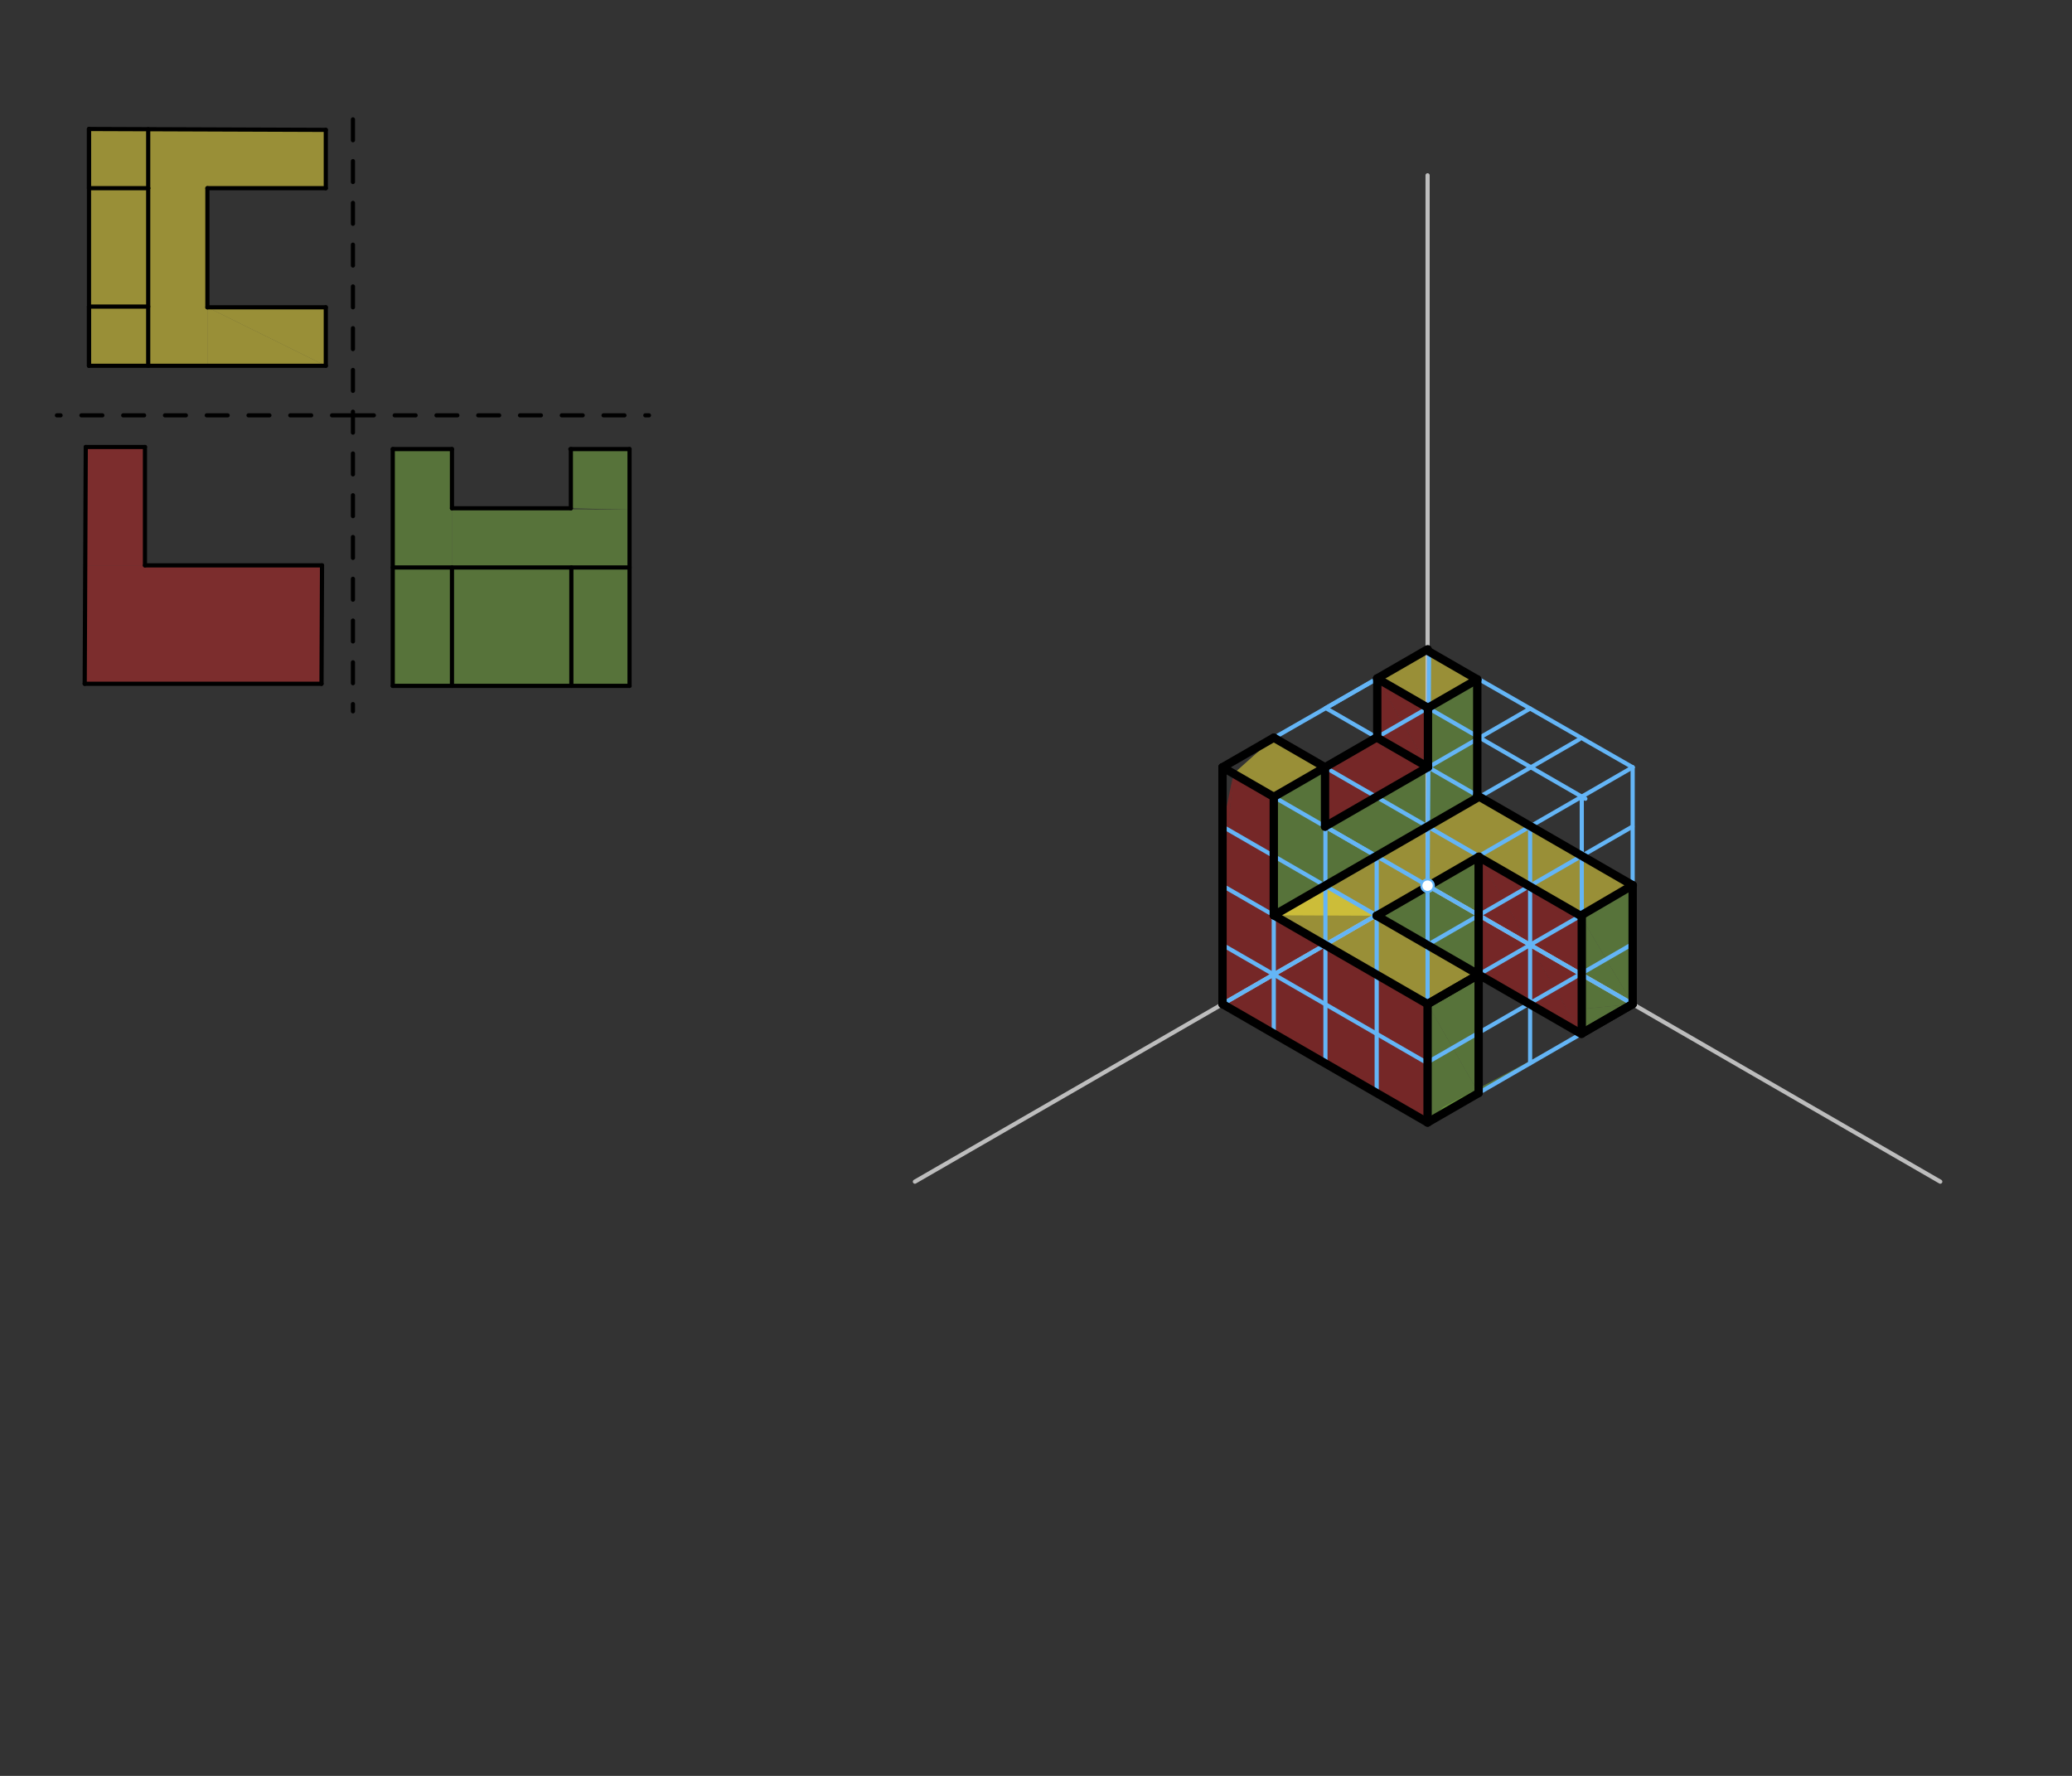 <svg xmlns="http://www.w3.org/2000/svg" class="svg--1it" height="100%" preserveAspectRatio="xMidYMid meet" viewBox="0 0 992.126 850.394" width="100%"><rect x="0" y="0" width="992.126" height="850.394" fill="#333333" stroke="none"/><defs><marker id="marker-arrow" markerHeight="16" markerUnits="userSpaceOnUse" markerWidth="24" orient="auto-start-reverse" refX="24" refY="4" viewBox="0 0 24 8"><path d="M 0 0 L 24 4 L 0 8 z" stroke="inherit"></path></marker></defs><g class="aux-layer--1FB"></g><g class="main-layer--3Vd"><g class="element--2qn"><g fill="#FFEB3B" opacity="0.5"><path d="M 609.916 353.244 L 609.916 353.244 L 590.659 370.473 L 590.659 370.473 L 609.916 381.591 L 609.916 381.591 L 634.465 367.418 L 609.916 353.244 Z" stroke="none"></path></g></g><g class="element--2qn"><g fill="#FFEB3B" opacity="0.5"><path d="M 609.916 353.244 L 683.562 338.862 L 683.562 338.862 L 683.562 338.862 L 683.562 338.862 L 609.916 353.244 Z" stroke="none"></path></g></g><g class="element--2qn"><g fill="#FFEB3B" opacity="0.5"><path d="M 609.916 353.244 L 659.47 324.952 L 683.562 310.937 L 683.562 310.937 L 609.916 353.244 Z" stroke="none"></path></g></g><g class="element--2qn"><g fill="#FFEB3B" opacity="0.5"><path d="M 683.562 338.862 L 683.562 338.862 L 707.347 325.339 L 683.562 310.937 L 659.47 324.952 L 683.562 338.862 Z" stroke="none"></path></g></g><g class="element--2qn"><g fill="#FFEB3B" opacity="0.5"><path d="M 609.916 438.284 L 609.916 438.284 L 683.562 480.804 L 708.006 466.691 L 708.006 466.691 L 634.465 424.111 L 634.465 424.111 L 634.465 424.111 L 609.916 438.284 Z" stroke="none"></path></g></g><g class="element--2qn"><g fill="#FFEB3B" opacity="0.5"><path d="M 609.916 438.284 L 609.916 438.284 L 659.196 438.511 L 732.841 395.659 L 732.841 395.659 L 732.841 395.659 L 707.347 380.94 L 707.347 380.94 L 707.347 380.94 L 609.916 438.284 Z" stroke="none"></path></g></g><g class="element--2qn"><g fill="#FFEB3B" opacity="0.5"><path d="M 708.006 410.33 L 756.816 438.511 L 781.758 423.901 L 732.841 395.659 L 732.841 395.659 L 708.006 410.33 Z" stroke="none"></path></g></g><g class="element--2qn"><g fill="#7CB342" opacity="0.5"><path d="M 683.562 480.804 L 708.006 523.384 L 708.006 466.691 L 708.006 466.691 L 683.562 480.804 Z" stroke="none"></path></g></g><g class="element--2qn"><g fill="#7CB342" opacity="0.5"><path d="M 683.562 537.496 L 708.006 523.384 L 683.562 480.804 L 683.562 537.496 Z" stroke="none"></path></g></g><g class="element--2qn"><g fill="#7CB342" opacity="0.5"><path d="M 683.562 537.496 L 757.103 495.038 L 757.103 495.038 L 781.758 480.804 L 781.758 480.804 L 757.103 495.038 L 757.103 495.038 L 691 530.156 Z" stroke="none"></path></g></g><g class="element--2qn"><g fill="#7CB342" opacity="0.5"><path d="M 756.816 438.511 L 781.758 480.804 L 781.758 423.901 L 756.816 438.511 Z" stroke="none"></path></g></g><g class="element--2qn"><g fill="#7CB342" opacity="0.5"><path d="M 757.39 483.156 L 781.758 480.804 L 756.816 438.511 L 756.816 438.511 L 757.39 483.156 Z" stroke="none"></path></g></g><g class="element--2qn"><g fill="#7CB342" opacity="0.5"><path d="M 757.103 495.038 L 781.758 480.804 L 781.758 480.804 L 757.103 495.038 Z" stroke="none"></path></g></g><g class="element--2qn"><g fill="#7CB342" opacity="0.5"><path d="M 757.103 495.038 L 757.103 495.038 L 781.758 480.804 L 757.39 483.156 L 757.39 483.156 L 757.103 495.038 Z" stroke="none"></path></g></g><g class="element--2qn"><g fill="#7CB342" opacity="0.5"><path d="M 757.103 495.038 L 609.916 381.591 L 609.916 381.591 L 609.916 381.591 L 609.916 381.591 L 757.103 495.038 Z" stroke="none"></path></g></g><g class="element--2qn"><g fill="#7CB342" opacity="0.5"><path d="M 609.916 381.591 L 609.916 438.284 L 646.922 402.956 L 646.922 402.956 L 646.922 402.956 L 646.922 402.956 L 646.922 402.956 L 646.922 402.956 L 646.922 402.956 L 609.916 438.284 L 609.916 381.591 Z" stroke="none"></path></g></g><g class="element--2qn"><g fill="#7CB342" opacity="0.5"><path d="M 609.916 438.284 L 609.916 381.591 L 634.465 367.418 L 634.465 424.111 L 634.465 424.111 L 609.916 438.284 Z" stroke="none"></path></g></g><g class="element--2qn"><g fill="#7CB342" opacity="0.5"><path d="M 634.465 395.764 L 634.465 424.111 L 707.347 380.94 L 707.347 380.94 L 683.744 367.313 L 683.744 367.313 L 683.744 367.313 L 707.347 352.594 L 683.744 367.313 L 683.744 367.313 L 683.744 367.313 L 634.465 395.764 Z" stroke="none"></path></g></g><g class="element--2qn"><g fill="#7CB342" opacity="0.5"><path d="M 707.347 380.94 L 683.744 367.313 L 683.562 338.862 L 707.347 325.339 L 707.347 380.94 Z" stroke="none"></path></g></g><g class="element--2qn"><g fill="#7CB342" opacity="0.5"><path d="M 659.196 438.511 L 659.196 438.511 L 708.006 466.691 L 708.006 466.691 L 708.006 410.33 L 659.196 438.511 Z" stroke="none"></path></g></g><g class="element--2qn"><g fill="#B71C1C" opacity="0.5"><path d="M 590.659 370.473 L 590.659 370.473 L 586 373.156 Z" stroke="none"></path></g></g><g class="element--2qn"><g fill="#B71C1C" opacity="0.5"><path d="M 609.916 381.591 L 590.659 370.473 L 609.916 381.591 Z" stroke="none"></path></g></g><g class="element--2qn"><g fill="#B71C1C" opacity="0.5"><path d="M 605.124 492.21 L 605.124 492.21 L 683.562 537.496 L 683.562 480.804 L 609.916 438.284 L 585.367 424.111 L 585.367 480.804 L 585.367 480.804 L 585.367 480.804 L 605.124 492.21 Z" stroke="none"></path></g></g><g class="element--2qn"><g fill="#B71C1C" opacity="0.5"><path d="M 609.916 438.284 L 585.367 424.111 L 609.916 438.284 Z" stroke="none"></path></g></g><g class="element--2qn"><g fill="#B71C1C" opacity="0.5"><path d="M 609.916 438.284 L 609.916 438.284 L 585.367 424.111 L 590.659 370.473 L 590.659 370.473 L 590.659 370.473 L 585.367 395.764 L 585.367 424.111 L 609.916 438.284 Z" stroke="none"></path></g></g><g class="element--2qn"><g fill="#B71C1C" opacity="0.5"><path d="M 609.916 438.284 L 609.916 438.284 L 585.367 424.111 L 590.659 370.473 L 590.659 370.473 L 590.659 370.473 L 585.367 367.418 L 585.367 367.418 L 585.367 367.418 L 609.916 381.591 L 609.916 381.591 L 609.916 438.284 Z" stroke="none"></path></g></g><g class="element--2qn"><g fill="#B71C1C" opacity="0.5"><path d="M 708.006 410.33 L 757.103 495.038 L 757.103 495.038 L 756.816 438.511 L 708.006 410.33 Z" stroke="none"></path></g></g><g class="element--2qn"><g fill="#B71C1C" opacity="0.5"><path d="M 708.006 410.33 L 708.006 466.691 L 757.103 495.038 L 708.006 410.33 Z" stroke="none"></path></g></g><g class="element--2qn"><g fill="#B71C1C" opacity="0.5"><path d="M 634.465 395.764 L 634.465 395.764 L 683.744 367.313 L 659.47 352.981 L 659.47 352.981 L 634.465 367.418 L 634.465 395.764 Z" stroke="none"></path></g></g><g class="element--2qn"><g fill="#B71C1C" opacity="0.5"><path d="M 634.465 395.764 L 683.744 367.313 L 683.744 367.313 L 683.744 367.313 L 634.465 395.764 Z" stroke="none"></path></g></g><g class="element--2qn"><g fill="#B71C1C" opacity="0.5"><path d="M 659.47 324.952 L 683.744 367.313 L 683.562 338.862 L 659.47 324.952 Z" stroke="none"></path></g></g><g class="element--2qn"><g fill="#B71C1C" opacity="0.5"><path d="M 659.47 339.046 L 659.47 339.046 L 659.47 324.952 L 659.47 324.952 L 659.47 339.046 Z" stroke="none"></path></g></g><g class="element--2qn"><g fill="#B71C1C" opacity="0.5"><path d="M 683.744 367.313 L 683.744 367.313 L 659.47 352.981 L 659.47 324.952 L 683.744 367.313 Z" stroke="none"></path></g></g><g class="element--2qn"><g fill="#FFEB3B" opacity="0.5"><path d="M 42.614 61.77 L 155.999 62.19 L 155.999 90.117 L 99.307 90.117 L 99.307 147.156 L 99.307 175.156 L 42.614 175.156 L 42.614 61.77 Z" stroke="none"></path></g></g><g class="element--2qn"><g fill="#FFEB3B" opacity="0.5"><path d="M 99.307 175.156 L 99.307 147.156 L 156 175.156 L 99.307 175.156 Z" stroke="none"></path></g></g><g class="element--2qn"><g fill="#FFEB3B" opacity="0.5"><path d="M 99.307 147.156 L 156 175.156 L 156 147.156 L 99.307 147.156 Z" stroke="none"></path></g></g><g class="element--2qn"><g fill="#C62828" opacity="0.5"><path d="M 154.197 270.739 L 153.945 327.432 L 40.56 327.432 L 40.811 270.739 L 40.811 270.739 L 154.197 270.739 Z" stroke="none"></path></g></g><g class="element--2qn"><g fill="#C62828" opacity="0.5"><path d="M 40.811 270.739 L 69.409 270.739 L 69.409 214.047 L 41.063 214.047 L 40.811 270.739 Z" stroke="none"></path></g></g><g class="element--2qn"><g fill="#7CB342" opacity="0.5"><path d="M 188.062 215.047 L 216.409 215.047 L 216.409 328.433 L 188.062 328.433 L 188.062 215.047 Z" stroke="none"></path></g></g><g class="element--2qn"><g fill="#7CB342" opacity="0.5"><path d="M 216.409 243.393 L 216.409 328.433 L 301.448 328.433 L 301.448 244.047 L 216.409 243.393 Z" stroke="none"></path></g></g><g class="element--2qn"><g fill="#7CB342" opacity="0.5"><path d="M 273.342 243.393 L 301.448 243.047 L 301.448 243.047 L 273.342 243.393 Z" stroke="none"></path></g></g><g class="element--2qn"><g fill="#7CB342" opacity="0.5"><path d="M 273.342 243.393 L 301.448 244.047 L 301.448 215.047 L 273.342 215.047 L 273.342 243.393 Z" stroke="none"></path></g></g><g class="element--2qn"><line stroke="#000000" stroke-dasharray="10" stroke-linecap="round" stroke-width="2" x1="169" x2="169" y1="57.156" y2="340.621"></line></g><g class="element--2qn"><line stroke="#000000" stroke-dasharray="10" stroke-linecap="round" stroke-width="2" x1="169" x2="310.732" y1="198.889" y2="198.889"></line></g><g class="element--2qn"><line stroke="#000000" stroke-dasharray="10" stroke-linecap="round" stroke-width="2" x1="169" x2="27.268" y1="198.889" y2="198.889"></line></g><g class="element--2qn"><line stroke="#BDBDBD" stroke-dasharray="none" stroke-linecap="round" stroke-width="2" x1="683.562" x2="683.562" y1="83.953" y2="424.111"></line></g><g class="element--2qn"><line stroke="#BDBDBD" stroke-dasharray="none" stroke-linecap="round" stroke-width="2" x1="683.562" x2="438.075" y1="424.111" y2="565.843"></line></g><g class="element--2qn"><line stroke="#BDBDBD" stroke-dasharray="none" stroke-linecap="round" stroke-width="2" x1="683.562" x2="929.05" y1="424.111" y2="565.843"></line></g><g class="element--2qn"><line stroke="#64B5F6" stroke-dasharray="none" stroke-linecap="round" stroke-width="2" x1="683.562" x2="684.292" y1="424.111" y2="310.727"></line></g><g class="element--2qn"><line stroke="#64B5F6" stroke-dasharray="none" stroke-linecap="round" stroke-width="2" x1="683.562" x2="585.367" y1="424.111" y2="480.804"></line></g><g class="element--2qn"><line stroke="#64B5F6" stroke-dasharray="none" stroke-linecap="round" stroke-width="2" x1="683.562" x2="781.758" y1="424.111" y2="480.804"></line></g><g class="element--2qn"><line stroke="#64B5F6" stroke-dasharray="none" stroke-linecap="round" stroke-width="2" x1="585.367" x2="585.367" y1="480.804" y2="367.418"></line></g><g class="element--2qn"><line stroke="#64B5F6" stroke-dasharray="none" stroke-linecap="round" stroke-width="2" x1="781.758" x2="781.758" y1="480.804" y2="367.418"></line></g><g class="element--2qn"><line stroke="#64B5F6" stroke-dasharray="none" stroke-linecap="round" stroke-width="2" x1="683.562" x2="683.562" y1="424.111" y2="537.496"></line></g><g class="element--2qn"><line stroke="#64B5F6" stroke-dasharray="none" stroke-linecap="round" stroke-width="2" x1="683.562" x2="781.758" y1="537.496" y2="480.804"></line></g><g class="element--2qn"><line stroke="#64B5F6" stroke-dasharray="none" stroke-linecap="round" stroke-width="2" x1="683.562" x2="585.367" y1="537.496" y2="480.804"></line></g><g class="element--2qn"><line stroke="#64B5F6" stroke-dasharray="none" stroke-linecap="round" stroke-width="2" x1="684.292" x2="585.367" y1="310.727" y2="367.418"></line></g><g class="element--2qn"><line stroke="#64B5F6" stroke-dasharray="none" stroke-linecap="round" stroke-width="2" x1="683.562" x2="781.758" y1="311.145" y2="367.418"></line></g><g class="element--2qn"><line stroke="#64B5F6" stroke-dasharray="none" stroke-linecap="round" stroke-width="2" x1="683.562" x2="781.758" y1="424.111" y2="367.418"></line></g><g class="element--2qn"><line stroke="#64B5F6" stroke-dasharray="none" stroke-linecap="round" stroke-width="2" x1="683.562" x2="585.367" y1="424.111" y2="367.418"></line></g><g class="element--2qn"><line stroke="#64B5F6" stroke-dasharray="none" stroke-linecap="round" stroke-width="2" x1="732.66" x2="634.556" y1="339.282" y2="395.922"></line></g><g class="element--2qn"><line stroke="#64B5F6" stroke-dasharray="none" stroke-linecap="round" stroke-width="2" x1="634.647" x2="634.647" y1="395.869" y2="509.15"></line></g><g class="element--2qn"><line stroke="#64B5F6" stroke-dasharray="none" stroke-linecap="round" stroke-width="2" x1="732.66" x2="732.66" y1="395.764" y2="509.15"></line></g><g class="element--2qn"><line stroke="#64B5F6" stroke-dasharray="none" stroke-linecap="round" stroke-width="2" x1="634.83" x2="732.751" y1="339.072" y2="395.607"></line></g><g class="element--2qn"><line stroke="#64B5F6" stroke-dasharray="none" stroke-linecap="round" stroke-width="2" x1="585.367" x2="683.562" y1="424.111" y2="480.804"></line></g><g class="element--2qn"><line stroke="#64B5F6" stroke-dasharray="none" stroke-linecap="round" stroke-width="2" x1="683.562" x2="781.758" y1="480.804" y2="424.111"></line></g><g class="element--2qn"><line stroke="#64B5F6" stroke-dasharray="none" stroke-linecap="round" stroke-width="2" x1="585.367" x2="609.916" y1="367.418" y2="353.244"></line></g><g class="element--2qn"><line stroke="#64B5F6" stroke-dasharray="none" stroke-linecap="round" stroke-width="2" x1="609.916" x2="708.006" y1="353.244" y2="409.877"></line></g><g class="element--2qn"><line stroke="#64B5F6" stroke-dasharray="none" stroke-linecap="round" stroke-width="2" x1="708.006" x2="708.006" y1="409.877" y2="523.827"></line></g><g class="element--2qn"><line stroke="#64B5F6" stroke-dasharray="none" stroke-linecap="round" stroke-width="2" x1="634.83" x2="659.379" y1="339.072" y2="324.899"></line></g><g class="element--2qn"><line stroke="#64B5F6" stroke-dasharray="none" stroke-linecap="round" stroke-width="2" x1="659.379" x2="759.12" y1="324.899" y2="382.485"></line></g><g class="element--2qn"><line stroke="#64B5F6" stroke-dasharray="none" stroke-linecap="round" stroke-width="2" x1="757.39" x2="757.39" y1="381.486" y2="495.443"></line></g><g class="element--2qn"><line stroke="#64B5F6" stroke-dasharray="none" stroke-linecap="round" stroke-width="2" x1="585.367" x2="609.916" y1="367.418" y2="381.591"></line></g><g class="element--2qn"><line stroke="#64B5F6" stroke-dasharray="none" stroke-linecap="round" stroke-width="2" x1="609.916" x2="707.347" y1="381.591" y2="325.339"></line></g><g class="element--2qn"><line stroke="#64B5F6" stroke-dasharray="none" stroke-linecap="round" stroke-width="2" x1="634.647" x2="659.196" y1="395.869" y2="410.043"></line></g><g class="element--2qn"><line stroke="#64B5F6" stroke-dasharray="none" stroke-linecap="round" stroke-width="2" x1="659.196" x2="756.191" y1="410.043" y2="354.042"></line></g><g class="element--2qn"><line stroke="#64B5F6" stroke-dasharray="none" stroke-linecap="round" stroke-width="2" x1="609.916" x2="609.916" y1="381.591" y2="494.772"></line></g><g class="element--2qn"><line stroke="#64B5F6" stroke-dasharray="none" stroke-linecap="round" stroke-width="2" x1="659.196" x2="659.196" y1="410.043" y2="523.36"></line></g><g class="element--2qn"><line stroke="#64B5F6" stroke-dasharray="none" stroke-linecap="round" stroke-width="2" x1="585.367" x2="585.367" y1="367.418" y2="395.764"></line></g><g class="element--2qn"><line stroke="#64B5F6" stroke-dasharray="none" stroke-linecap="round" stroke-width="2" x1="585.367" x2="683.583" y1="395.764" y2="452.469"></line></g><g class="element--2qn"><line stroke="#64B5F6" stroke-dasharray="none" stroke-linecap="round" stroke-width="2" x1="683.562" x2="781.652" y1="452.457" y2="395.825"></line></g><g class="element--2qn"><line stroke="#64B5F6" stroke-dasharray="none" stroke-linecap="round" stroke-width="2" x1="585.367" x2="585.367" y1="424.111" y2="452.457"></line></g><g class="element--2qn"><line stroke="#64B5F6" stroke-dasharray="none" stroke-linecap="round" stroke-width="2" x1="585.367" x2="683.162" y1="452.457" y2="508.919"></line></g><g class="element--2qn"><line stroke="#64B5F6" stroke-dasharray="none" stroke-linecap="round" stroke-width="2" x1="683.162" x2="781.41" y1="508.919" y2="452.195"></line></g><g class="element--2qn"><line stroke="#000000" stroke-dasharray="none" stroke-linecap="round" stroke-width="4" x1="585.367" x2="585.367" y1="367.418" y2="480.804"></line></g><g class="element--2qn"><line stroke="#000000" stroke-dasharray="none" stroke-linecap="round" stroke-width="4" x1="585.367" x2="683.563" y1="480.804" y2="537.496"></line></g><g class="element--2qn"><line stroke="#000000" stroke-dasharray="none" stroke-linecap="round" stroke-width="4" x1="708.006" x2="683.562" y1="523.384" y2="537.496"></line></g><g class="element--2qn"><line stroke="#000000" stroke-dasharray="none" stroke-linecap="round" stroke-width="4" x1="708.006" x2="708.006" y1="523.384" y2="466.691"></line></g><g class="element--2qn"><line stroke="#000000" stroke-dasharray="none" stroke-linecap="round" stroke-width="4" x1="683.562" x2="708.006" y1="480.804" y2="466.691"></line></g><g class="element--2qn"><line stroke="#000000" stroke-dasharray="none" stroke-linecap="round" stroke-width="4" x1="708.006" x2="683.562" y1="466.691" y2="480.804"></line></g><g class="element--2qn"><line stroke="#000000" stroke-dasharray="none" stroke-linecap="round" stroke-width="4" x1="683.562" x2="683.562" y1="480.804" y2="537.496"></line></g><g class="element--2qn"><line stroke="#000000" stroke-dasharray="none" stroke-linecap="round" stroke-width="4" x1="609.916" x2="683.562" y1="438.284" y2="480.804"></line></g><g class="element--2qn"><line stroke="#000000" stroke-dasharray="none" stroke-linecap="round" stroke-width="4" x1="609.916" x2="609.916" y1="438.284" y2="381.591"></line></g><g class="element--2qn"><line stroke="#000000" stroke-dasharray="none" stroke-linecap="round" stroke-width="4" x1="609.916" x2="634.465" y1="381.591" y2="367.418"></line></g><g class="element--2qn"><line stroke="#000000" stroke-dasharray="none" stroke-linecap="round" stroke-width="4" x1="609.916" x2="634.465" y1="353.244" y2="367.418"></line></g><g class="element--2qn"><line stroke="#000000" stroke-dasharray="none" stroke-linecap="round" stroke-width="4" x1="585.367" x2="609.962" y1="367.418" y2="353.218"></line></g><g class="element--2qn"><line stroke="#000000" stroke-dasharray="none" stroke-linecap="round" stroke-width="4" x1="585.367" x2="609.916" y1="367.418" y2="381.591"></line></g><g class="element--2qn"><line stroke="#000000" stroke-dasharray="none" stroke-linecap="round" stroke-width="4" x1="634.465" x2="634.465" y1="367.418" y2="395.869"></line></g><g class="element--2qn"><line stroke="#000000" stroke-dasharray="none" stroke-linecap="round" stroke-width="4" x1="634.465" x2="683.835" y1="395.764" y2="367.26"></line></g><g class="element--2qn"><line stroke="#000000" stroke-dasharray="none" stroke-linecap="round" stroke-width="4" x1="683.744" x2="683.744" y1="367.313" y2="338.966"></line></g><g class="element--2qn"><line stroke="#000000" stroke-dasharray="none" stroke-linecap="round" stroke-width="4" x1="683.744" x2="707.347" y1="338.966" y2="325.339"></line></g><g class="element--2qn"><line stroke="#000000" stroke-dasharray="none" stroke-linecap="round" stroke-width="4" x1="707.347" x2="684.086" y1="325.339" y2="311.91"></line></g><g class="element--2qn"><line stroke="#000000" stroke-dasharray="none" stroke-linecap="round" stroke-width="4" x1="659.379" x2="683.633" y1="324.899" y2="310.896"></line></g><g class="element--2qn"><line stroke="#000000" stroke-dasharray="none" stroke-linecap="round" stroke-width="4" x1="659.379" x2="683.744" y1="324.899" y2="338.966"></line></g><g class="element--2qn"><line stroke="#000000" stroke-dasharray="none" stroke-linecap="round" stroke-width="4" x1="659.47" x2="659.47" y1="324.952" y2="353.14"></line></g><g class="element--2qn"><line stroke="#000000" stroke-dasharray="none" stroke-linecap="round" stroke-width="4" x1="659.47" x2="634.465" y1="352.981" y2="367.418"></line></g><g class="element--2qn"><line stroke="#000000" stroke-dasharray="none" stroke-linecap="round" stroke-width="4" x1="683.744" x2="659.333" y1="367.313" y2="353.219"></line></g><g class="element--2qn"><line stroke="#000000" stroke-dasharray="none" stroke-linecap="round" stroke-width="4" x1="707.347" x2="707.347" y1="325.339" y2="381.591"></line></g><g class="element--2qn"><line stroke="#000000" stroke-dasharray="none" stroke-linecap="round" stroke-width="4" x1="707.347" x2="781.848" y1="380.94" y2="423.953"></line></g><g class="element--2qn"><line stroke="#000000" stroke-dasharray="none" stroke-linecap="round" stroke-width="4" x1="781.758" x2="781.758" y1="423.901" y2="480.804"></line></g><g class="element--2qn"><line stroke="#000000" stroke-dasharray="none" stroke-linecap="round" stroke-width="4" x1="757.39" x2="781.758" y1="494.872" y2="480.804"></line></g><g class="element--2qn"><line stroke="#000000" stroke-dasharray="none" stroke-linecap="round" stroke-width="4" x1="781.758" x2="757.39" y1="480.804" y2="494.872"></line></g><g class="element--2qn"><line stroke="#000000" stroke-dasharray="none" stroke-linecap="round" stroke-width="4" x1="757.39" x2="757.39" y1="494.872" y2="438.179"></line></g><g class="element--2qn"><line stroke="#000000" stroke-dasharray="none" stroke-linecap="round" stroke-width="4" x1="757.39" x2="781.758" y1="438.179" y2="423.901"></line></g><g class="element--2qn"><line stroke="#000000" stroke-dasharray="none" stroke-linecap="round" stroke-width="4" x1="609.916" x2="707.82" y1="438.284" y2="381.759"></line></g><g class="element--2qn"><line stroke="#000000" stroke-dasharray="none" stroke-linecap="round" stroke-width="4" x1="708.006" x2="659.143" y1="466.691" y2="438.48"></line></g><g class="element--2qn"><line stroke="#000000" stroke-dasharray="none" stroke-linecap="round" stroke-width="4" x1="659.196" x2="708.202" y1="438.511" y2="410.217"></line></g><g class="element--2qn"><line stroke="#000000" stroke-dasharray="none" stroke-linecap="round" stroke-width="4" x1="708.006" x2="757.103" y1="410.33" y2="438.677"></line></g><g class="element--2qn"><line stroke="#000000" stroke-dasharray="none" stroke-linecap="round" stroke-width="4" x1="708.006" x2="708.006" y1="410.33" y2="466.691"></line></g><g class="element--2qn"><line stroke="#000000" stroke-dasharray="none" stroke-linecap="round" stroke-width="4" x1="708.006" x2="757.247" y1="466.691" y2="495.12"></line></g><g class="element--2qn"><line stroke="#000000" stroke-dasharray="none" stroke-linecap="round" stroke-width="2" x1="156" x2="42.614" y1="175.156" y2="175.156"></line></g><g class="element--2qn"><line stroke="#000000" stroke-dasharray="none" stroke-linecap="round" stroke-width="2" x1="42.614" x2="42.614" y1="175.156" y2="61.77"></line></g><g class="element--2qn"><line stroke="#000000" stroke-dasharray="none" stroke-linecap="round" stroke-width="2" x1="42.614" x2="155.999" y1="61.77" y2="62.19"></line></g><g class="element--2qn"><line stroke="#000000" stroke-dasharray="none" stroke-linecap="round" stroke-width="2" x1="42.614" x2="42.614" y1="61.77" y2="90.117"></line></g><g class="element--2qn"><line stroke="#000000" stroke-dasharray="none" stroke-linecap="round" stroke-width="2" x1="42.614" x2="70.961" y1="90.117" y2="90.117"></line></g><g class="element--2qn"><line stroke="#000000" stroke-dasharray="none" stroke-linecap="round" stroke-width="2" x1="70.961" x2="70.961" y1="90.117" y2="175.156"></line></g><g class="element--2qn"><line stroke="#000000" stroke-dasharray="none" stroke-linecap="round" stroke-width="2" x1="70.961" x2="70.961" y1="90.117" y2="61.875"></line></g><g class="element--2qn"><line stroke="#000000" stroke-dasharray="none" stroke-linecap="round" stroke-width="2" x1="42.614" x2="42.614" y1="175.156" y2="146.81"></line></g><g class="element--2qn"><line stroke="#000000" stroke-dasharray="none" stroke-linecap="round" stroke-width="2" x1="42.614" x2="70.961" y1="146.81" y2="146.81"></line></g><g class="element--2qn"><line stroke="#000000" stroke-dasharray="none" stroke-linecap="round" stroke-width="2" x1="99.307" x2="99.307" y1="90.117" y2="147.156"></line></g><g class="element--2qn"><line stroke="#000000" stroke-dasharray="none" stroke-linecap="round" stroke-width="2" x1="99.307" x2="155.999" y1="90.117" y2="90.117"></line></g><g class="element--2qn"><line stroke="#000000" stroke-dasharray="none" stroke-linecap="round" stroke-width="2" x1="99.307" x2="156" y1="147.156" y2="147.156"></line></g><g class="element--2qn"><line stroke="#000000" stroke-dasharray="none" stroke-linecap="round" stroke-width="2" x1="156" x2="156" y1="147.156" y2="175.156"></line></g><g class="element--2qn"><line stroke="#000000" stroke-dasharray="none" stroke-linecap="round" stroke-width="2" x1="155.999" x2="155.999" y1="62.19" y2="90.117"></line></g><g class="element--2qn"><line stroke="#000000" stroke-dasharray="none" stroke-linecap="round" stroke-width="2" x1="153.945" x2="40.56" y1="327.432" y2="327.432"></line></g><g class="element--2qn"><line stroke="#000000" stroke-dasharray="none" stroke-linecap="round" stroke-width="2" x1="41.062" x2="40.56" y1="214.047" y2="327.432"></line></g><g class="element--2qn"><line stroke="#000000" stroke-dasharray="none" stroke-linecap="round" stroke-width="2" x1="69.409" x2="154.197" y1="270.739" y2="270.739"></line></g><g class="element--2qn"><line stroke="#000000" stroke-dasharray="none" stroke-linecap="round" stroke-width="2" x1="69.409" x2="69.409" y1="270.739" y2="214.047"></line></g><g class="element--2qn"><line stroke="#000000" stroke-dasharray="none" stroke-linecap="round" stroke-width="2" x1="154.197" x2="153.945" y1="270.739" y2="327.432"></line></g><g class="element--2qn"><line stroke="#000000" stroke-dasharray="none" stroke-linecap="round" stroke-width="2" x1="41.063" x2="69.409" y1="214.047" y2="214.047"></line></g><g class="element--2qn"><line stroke="#000000" stroke-dasharray="none" stroke-linecap="round" stroke-width="2" x1="188.062" x2="188.062" y1="215.047" y2="328.433"></line></g><g class="element--2qn"><line stroke="#000000" stroke-dasharray="none" stroke-linecap="round" stroke-width="2" x1="188.062" x2="301.448" y1="328.433" y2="328.433"></line></g><g class="element--2qn"><line stroke="#000000" stroke-dasharray="none" stroke-linecap="round" stroke-width="2" x1="301.448" x2="301.448" y1="328.433" y2="215.047"></line></g><g class="element--2qn"><line stroke="#000000" stroke-dasharray="none" stroke-linecap="round" stroke-width="2" x1="188.062" x2="216.409" y1="215.047" y2="215.047"></line></g><g class="element--2qn"><line stroke="#000000" stroke-dasharray="none" stroke-linecap="round" stroke-width="2" x1="188.062" x2="301.448" y1="271.74" y2="271.74"></line></g><g class="element--2qn"><line stroke="#000000" stroke-dasharray="none" stroke-linecap="round" stroke-width="2" x1="273.102" x2="301.448" y1="215.047" y2="215.047"></line></g><g class="element--2qn"><line stroke="#000000" stroke-dasharray="none" stroke-linecap="round" stroke-width="2" x1="216.409" x2="216.409" y1="215.047" y2="243.393"></line></g><g class="element--2qn"><line stroke="#000000" stroke-dasharray="none" stroke-linecap="round" stroke-width="2" x1="216.409" x2="273.342" y1="243.393" y2="243.393"></line></g><g class="element--2qn"><line stroke="#000000" stroke-dasharray="none" stroke-linecap="round" stroke-width="2" x1="273.342" x2="273.342" y1="243.393" y2="215.047"></line></g><g class="element--2qn"><line stroke="#000000" stroke-dasharray="none" stroke-linecap="round" stroke-width="2" x1="273.582" x2="273.582" y1="271.74" y2="328.433"></line></g><g class="element--2qn"><line stroke="#000000" stroke-dasharray="none" stroke-linecap="round" stroke-width="2" x1="216.409" x2="216.409" y1="271.74" y2="328.433"></line></g><g class="element--2qn"><circle cx="683.562" cy="424.111" r="3" stroke="#64B5F6" stroke-width="1" fill="#ffffff"></circle>}</g></g><g class="snaps-layer--2PT"></g><g class="temp-layer--rAP"></g></svg>